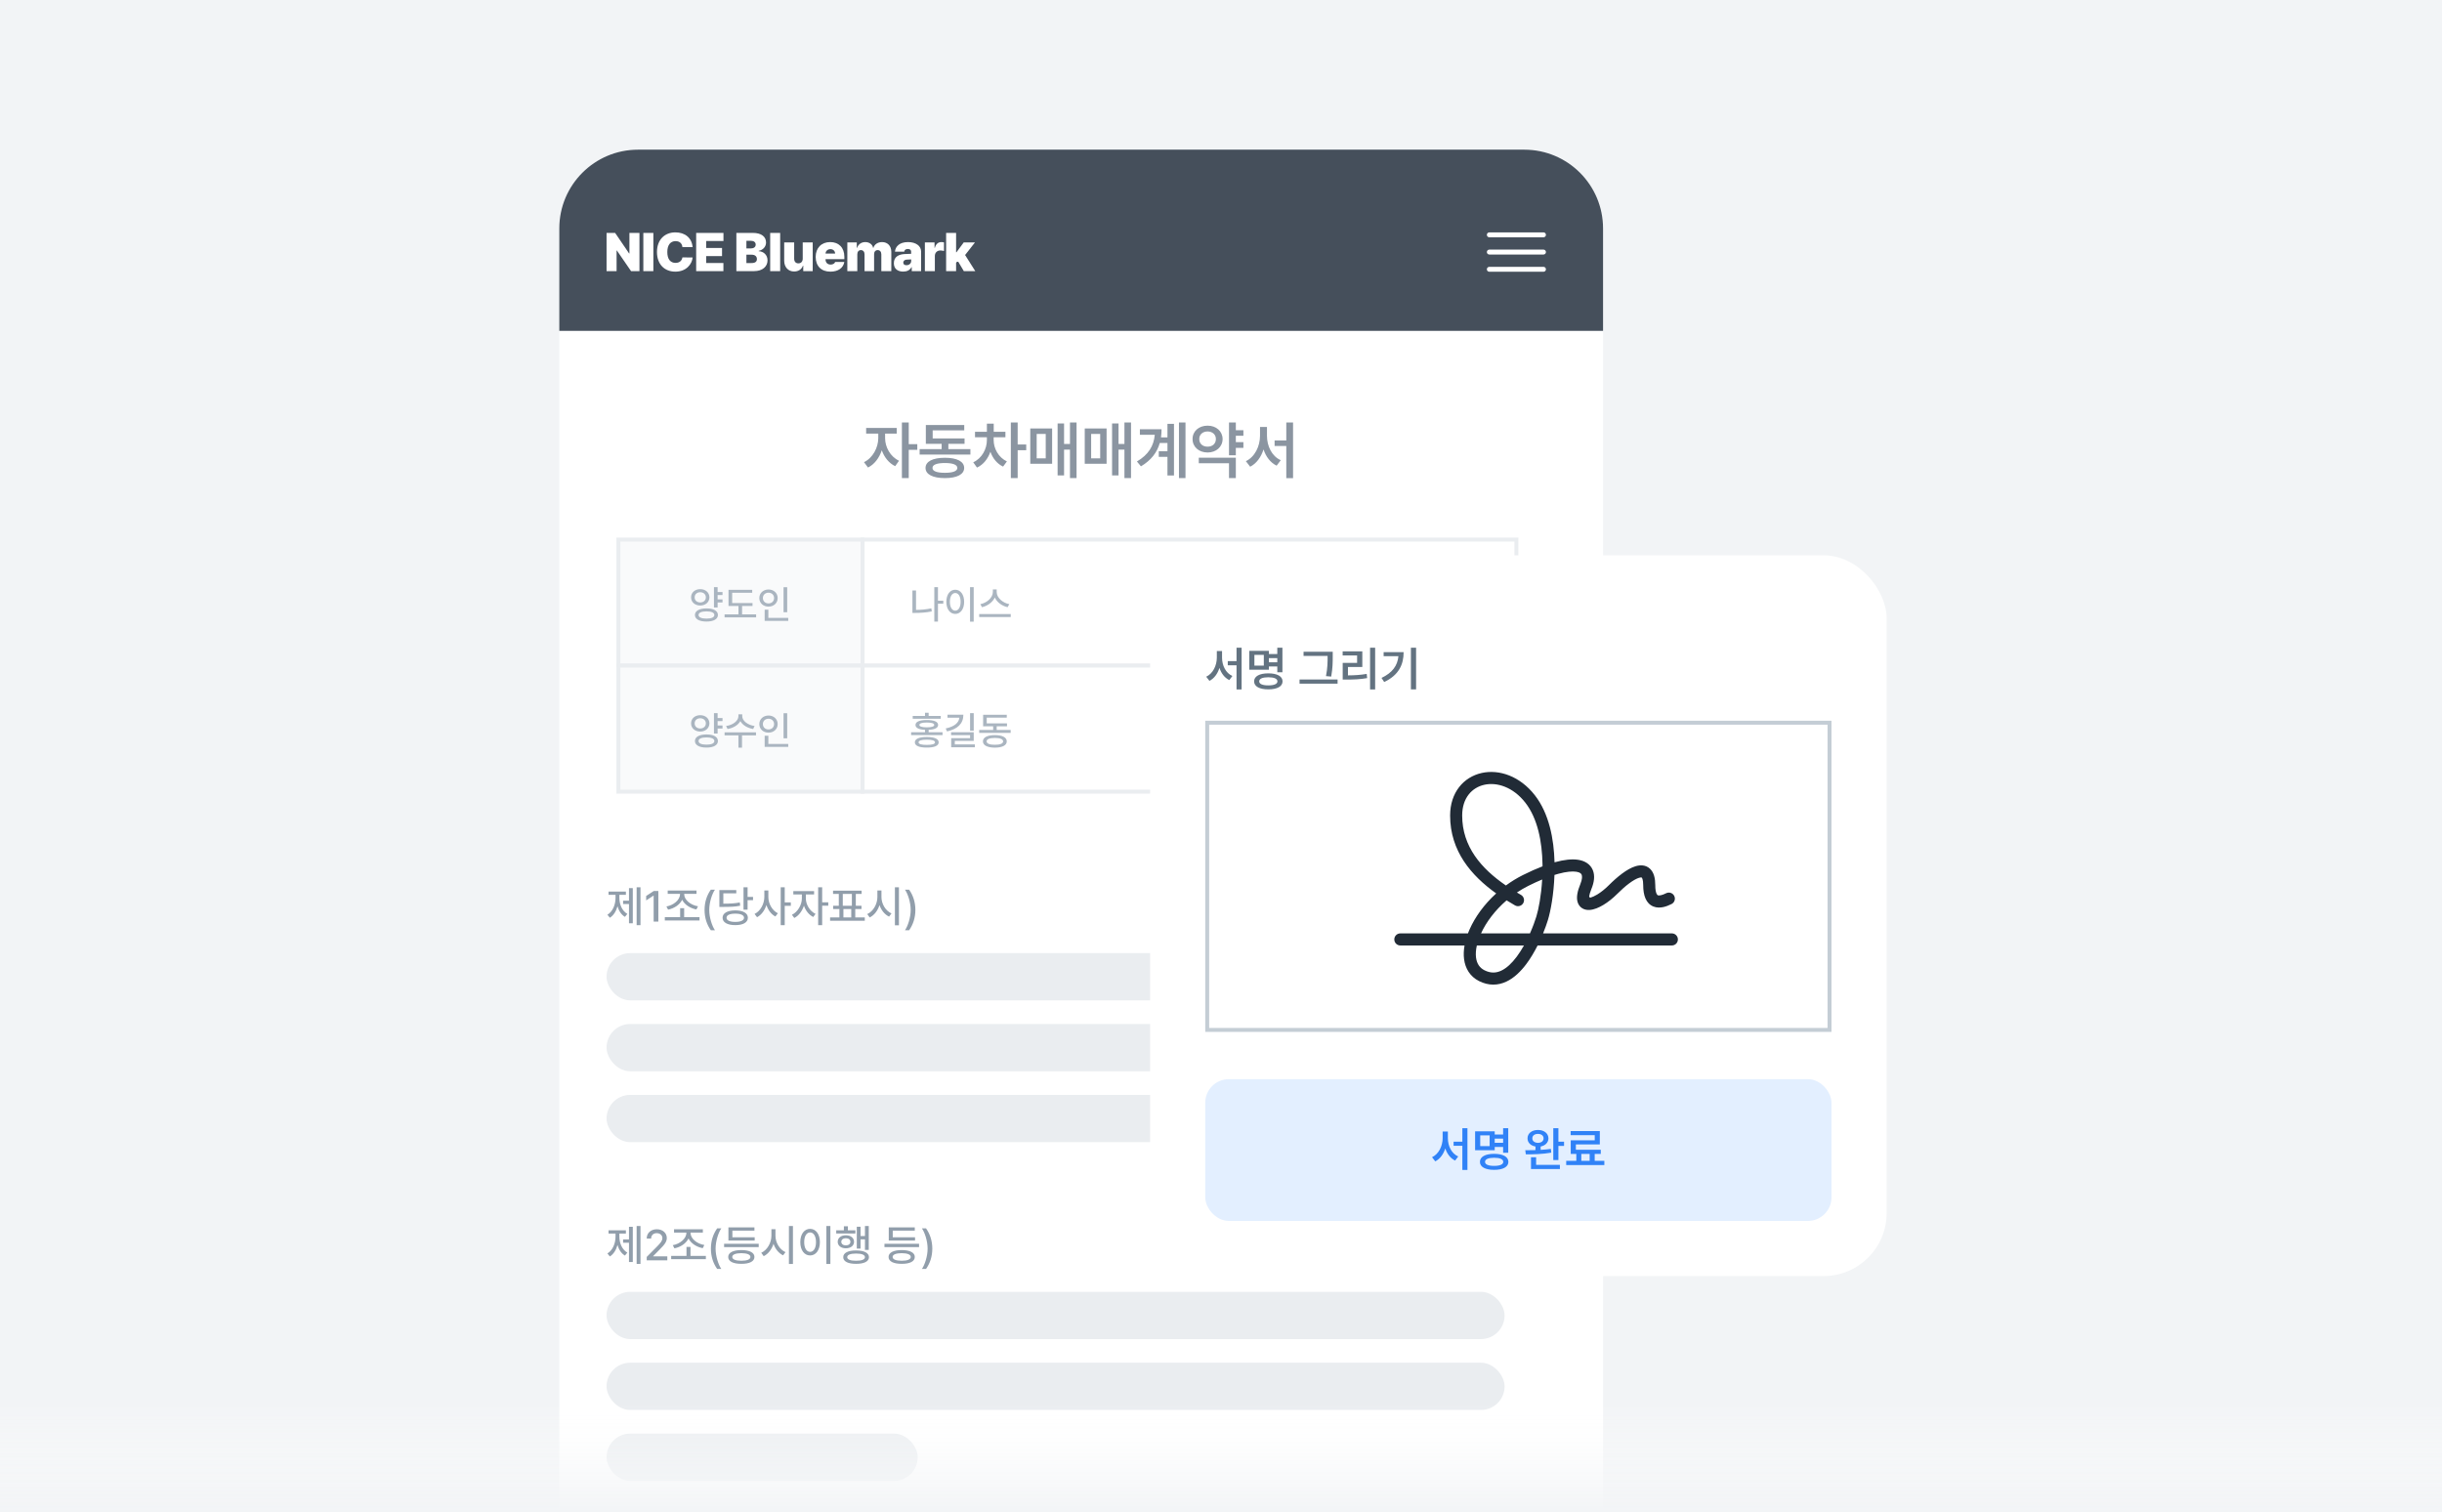 <svg width="620" height="384" viewBox="0 0 620 384" fill="none" xmlns="http://www.w3.org/2000/svg">
<g clip-path="url(#clip0_2310_13182)">
<rect width="620" height="384" fill="#F2F4F6"/>
<g clip-path="url(#clip1_2310_13182)">
<path d="M142 58C142 46.954 150.954 38 162 38H387C398.046 38 407 46.954 407 58V439H142V58Z" fill="white"/>
<rect width="265" height="46" transform="translate(142 38)" fill="#454F5B"/>
<g clip-path="url(#clip2_2310_13182)">
<path d="M240.211 68.838V59.134H242.744V64.053H242.838L244.674 61.56H247.529L245.03 64.75L247.61 68.838H244.701L243.153 66.224L242.744 66.734V68.838H240.211Z" fill="white"/>
<path d="M234.817 68.839V61.56H237.27V62.928H237.351C237.612 61.922 238.229 61.46 239.013 61.467C239.234 61.46 239.469 61.5 239.67 61.547V63.732C239.422 63.645 238.993 63.598 238.718 63.598C237.927 63.598 237.344 64.161 237.351 65.005V68.839H234.817Z" fill="white"/>
<path d="M226.943 66.827C226.943 65.226 228.143 64.596 229.624 64.508C230.174 64.482 231.032 64.455 231.326 64.442V63.852C231.32 63.45 230.991 63.222 230.495 63.222C229.979 63.222 229.631 63.443 229.571 63.905H227.225C227.319 62.585 228.391 61.466 230.536 61.466C232.553 61.466 233.86 62.464 233.86 63.865V68.838H231.487V67.819H231.434C230.998 68.61 230.288 68.952 229.316 68.959C227.929 68.952 226.943 68.275 226.943 66.827ZM229.329 66.68C229.336 67.115 229.664 67.343 230.133 67.337C230.77 67.343 231.347 66.935 231.34 66.251V65.862C231.085 65.869 230.415 65.896 230.08 65.929C229.624 65.99 229.336 66.284 229.329 66.68Z" fill="white"/>
<path d="M215.129 68.838V61.56H217.528V62.927H217.609C217.91 62.029 218.681 61.466 219.686 61.466C220.705 61.466 221.509 62.042 221.67 62.927H221.75C222.005 62.042 222.87 61.466 223.949 61.466C225.336 61.466 226.288 62.424 226.294 63.932V68.838H223.761V64.562C223.754 63.899 223.386 63.51 222.836 63.503C222.266 63.51 221.918 63.912 221.925 64.562V68.838H219.499V64.549C219.492 63.905 219.13 63.51 218.574 63.503C218.011 63.51 217.656 63.919 217.662 64.576V68.838H215.129Z" fill="white"/>
<path d="M210.834 68.972C208.516 68.972 207.101 67.571 207.095 65.219C207.101 62.967 208.536 61.466 210.781 61.466C212.939 61.466 214.366 62.853 214.373 65.192V65.795H209.601V65.889C209.601 66.646 210.077 67.176 210.888 67.176C211.444 67.176 211.88 66.941 212.041 66.519H214.36C214.112 68.02 212.825 68.972 210.834 68.972ZM209.601 64.374H212.027C212.021 63.718 211.511 63.255 210.834 63.262C210.157 63.255 209.621 63.718 209.601 64.374Z" fill="white"/>
<path d="M203.804 65.662V61.56H206.338V68.839H203.938V67.458H203.858C203.536 68.383 202.712 68.933 201.62 68.933C200.105 68.933 199.1 67.807 199.1 66.198V61.56H201.633V65.675C201.633 66.419 202.028 66.868 202.705 66.868C203.362 66.868 203.811 66.419 203.804 65.662Z" fill="white"/>
<path d="M198.075 59.134V68.838H195.542V59.134H198.075Z" fill="white"/>
<path d="M186.958 68.838V59.134H191.113C193.325 59.134 194.484 60.092 194.491 61.573C194.484 62.646 193.734 63.463 192.628 63.691V63.785C193.854 63.825 194.866 64.716 194.866 66.104C194.866 67.685 193.579 68.838 191.462 68.838H186.958ZM189.505 66.787H190.805C191.723 66.794 192.172 66.439 192.172 65.782C192.172 65.078 191.663 64.67 190.845 64.67H189.505V66.787ZM189.505 63.075H190.644C191.361 63.075 191.864 62.726 191.864 62.109C191.864 61.493 191.375 61.144 190.684 61.144H189.505V63.075Z" fill="white"/>
<path d="M176.75 68.838V59.134H183.68V61.198H179.297V62.954H183.318V65.018H179.297V66.774H183.666V68.838H176.75Z" fill="white"/>
<path d="M173.259 62.74C173.172 61.828 172.562 61.225 171.53 61.225C170.183 61.225 169.426 62.25 169.426 63.986C169.426 65.809 170.203 66.741 171.517 66.747C172.502 66.741 173.119 66.218 173.259 65.353L175.846 65.38C175.706 67.042 174.258 68.972 171.463 68.972C168.803 68.972 166.806 67.203 166.799 63.986C166.806 60.756 168.856 59 171.463 59C173.883 59 175.632 60.354 175.846 62.74H173.259Z" fill="white"/>
<path d="M165.882 59.134V68.838H163.335V59.134H165.882Z" fill="white"/>
<path d="M162.351 59.134V68.838H160.219L156.614 63.597H156.547V68.838H154V59.134H156.171L159.723 64.348H159.804V59.134H162.351Z" fill="white"/>
</g>
<path fill-rule="evenodd" clip-rule="evenodd" d="M377.5 59.625C377.5 59.28 377.78 59 378.125 59H391.875C392.22 59 392.5 59.28 392.5 59.625C392.5 59.97 392.22 60.25 391.875 60.25H378.125C377.78 60.25 377.5 59.97 377.5 59.625ZM377.5 64C377.5 63.655 377.78 63.375 378.125 63.375H391.875C392.22 63.375 392.5 63.655 392.5 64C392.5 64.345 392.22 64.625 391.875 64.625H378.125C377.78 64.625 377.5 64.345 377.5 64ZM377.5 68.375C377.5 68.03 377.78 67.75 378.125 67.75H391.875C392.22 67.75 392.5 68.03 392.5 68.375C392.5 68.72 392.22 69 391.875 69H378.125C377.78 69 377.5 68.72 377.5 68.375Z" fill="white"/>
<path d="M224.719 111.281C224.719 113.469 226.016 115.953 228.25 116.984L227.281 118.359C225.688 117.609 224.508 116.094 223.875 114.328C223.234 116.266 222 117.922 220.375 118.703L219.359 117.344C221.609 116.281 222.969 113.625 222.984 111.281V110.094H219.906V108.656H227.672V110.094H224.719V111.281ZM230.719 107.266V112.766H232.891V114.219H230.719V121.391H228.984V107.266H230.719ZM246.375 114.031V115.422H233.484V114.031H239.078V112.688H235.062V107.906H244.812V109.266H236.797V111.312H244.891V112.688H240.781V114.031H246.375ZM239.906 116.234C242.953 116.234 244.781 117.156 244.797 118.812C244.781 120.453 242.953 121.391 239.906 121.391C236.828 121.391 234.984 120.453 234.984 118.812C234.984 117.156 236.828 116.234 239.906 116.234ZM239.906 117.562C237.844 117.562 236.734 118 236.75 118.812C236.734 119.625 237.844 120.047 239.906 120.047C241.922 120.047 243.047 119.625 243.062 118.812C243.047 118 241.922 117.562 239.906 117.562ZM252.281 111.75C252.281 113.844 253.469 116.125 255.641 117.156L254.672 118.469C253.148 117.758 252.039 116.359 251.453 114.703C250.828 116.484 249.664 117.992 248.047 118.719L247.094 117.375C249.312 116.375 250.562 113.969 250.562 111.75V111.016H247.547V109.625H250.562V107.562H252.297V109.625H255.266V111.016H252.281V111.75ZM258.375 107.266V112.859H260.547V114.312H258.375V121.391H256.641V107.266H258.375ZM273.328 107.266V121.391H271.656V114.156H270.156V120.703H268.516V107.516H270.156V112.719H271.656V107.266H273.328ZM267.125 108.797V117.75H261.578V108.797H267.125ZM263.203 110.172V116.375H265.5V110.172H263.203ZM287.156 107.266V121.391H285.484V114.156H283.984V120.703H282.344V107.516H283.984V112.719H285.484V107.266H287.156ZM280.953 108.797V117.75H275.406V108.797H280.953ZM277.031 110.172V116.375H279.328V110.172H277.031ZM300.984 107.266V121.391H299.328V107.266H300.984ZM298.062 107.609V120.719H296.406V116H294.203V114.578H296.406V112.484H294.453C293.789 114.828 292.312 116.844 289.672 118.406L288.656 117.172C291.586 115.445 292.93 113.234 293.188 110.391H289.406V108.984H294.906C294.906 109.695 294.859 110.391 294.766 111.062H296.406V107.609H298.062ZM315.688 109.234V110.641H313.766V112.266H315.688V113.719H313.766V115.609H312.031V107.266H313.766V109.234H315.688ZM313.766 116.219V121.391H312.031V117.625H304.359V116.219H313.766ZM306.594 108.078C308.766 108.062 310.391 109.484 310.406 111.469C310.391 113.484 308.766 114.891 306.594 114.891C304.406 114.891 302.766 113.484 302.781 111.469C302.766 109.484 304.406 108.062 306.594 108.078ZM306.594 109.547C305.375 109.562 304.469 110.297 304.484 111.469C304.469 112.672 305.375 113.422 306.594 113.406C307.797 113.422 308.703 112.672 308.703 111.469C308.703 110.297 307.797 109.562 306.594 109.547ZM321.672 110.656C321.672 113.281 322.922 115.859 325.172 116.844L324.125 118.234C322.523 117.453 321.398 115.953 320.797 114.109C320.18 116.055 319.031 117.672 317.406 118.5L316.312 117.094C318.609 116.016 319.891 113.297 319.906 110.656V108.406H321.672V110.656ZM328.297 107.266V121.406H326.578V113.234H323.609V111.828H326.578V107.266H328.297Z" fill="#8B95A1"/>
<rect x="157" y="137" width="62" height="32" fill="#F9FAFB"/>
<rect x="157" y="137" width="62" height="32" stroke="#EAEDF0"/>
<path d="M183.438 150.32V151.082H182.197V152.195H183.438V152.967H182.197V154.246H181.27V149.08H182.197V150.32H183.438ZM177.783 149.588C179.121 149.588 180.107 150.438 180.117 151.668C180.107 152.889 179.121 153.738 177.783 153.748C176.445 153.738 175.449 152.889 175.459 151.668C175.449 150.438 176.445 149.588 177.783 149.588ZM177.783 150.369C176.963 150.369 176.357 150.896 176.367 151.668C176.357 152.449 176.963 152.957 177.783 152.967C178.604 152.957 179.209 152.449 179.209 151.668C179.209 150.896 178.604 150.369 177.783 150.369ZM179.375 154.48C181.162 154.48 182.275 155.096 182.275 156.15C182.275 157.195 181.162 157.82 179.375 157.811C177.568 157.82 176.436 157.195 176.436 156.15C176.436 155.096 177.568 154.48 179.375 154.48ZM179.375 155.232C178.105 155.232 177.354 155.564 177.363 156.15C177.354 156.746 178.105 157.068 179.375 157.068C180.635 157.068 181.367 156.746 181.367 156.15C181.367 155.564 180.635 155.232 179.375 155.232ZM191.055 153.113V153.855H188.408V155.994H191.973V156.756H183.965V155.994H187.49V153.855H184.961V149.754H190.977V150.506H185.889V153.113H191.055ZM199.863 149.09V155.447H198.936V149.09H199.863ZM200.127 156.893V157.645H194.141V154.803H195.078V156.893H200.127ZM195.117 149.676C196.436 149.676 197.441 150.574 197.441 151.844C197.441 153.133 196.436 154.021 195.117 154.021C193.799 154.021 192.783 153.133 192.783 151.844C192.783 150.574 193.799 149.676 195.117 149.676ZM195.117 150.486C194.297 150.486 193.691 151.043 193.691 151.844C193.691 152.664 194.297 153.211 195.117 153.211C195.918 153.211 196.533 152.664 196.533 151.844C196.533 151.043 195.918 150.486 195.117 150.486Z" fill="#AAB5C0"/>
<rect x="219" y="137" width="166" height="32" fill="white"/>
<rect x="219" y="137" width="166" height="32" stroke="#EAEDF0"/>
<path d="M239.496 152.518V153.279H238.139V157.82H237.211V149.08H238.139V152.518H239.496ZM232.572 149.93V154.852C233.793 154.852 235.067 154.749 236.459 154.461L236.566 155.242C235.072 155.545 233.686 155.623 232.377 155.623H231.654V149.93H232.572ZM247.211 149.08V157.85H246.283V149.08H247.211ZM242.533 149.734C243.832 149.734 244.789 150.926 244.789 152.801C244.789 154.686 243.832 155.877 242.533 155.877C241.215 155.877 240.268 154.686 240.268 152.801C240.268 150.926 241.215 149.734 242.533 149.734ZM242.533 150.564C241.723 150.564 241.166 151.424 241.166 152.801C241.166 154.188 241.723 155.047 242.533 155.047C243.334 155.047 243.891 154.188 243.891 152.801C243.891 151.424 243.334 150.564 242.533 150.564ZM253.051 150.32C253.051 151.746 254.574 153.094 256.254 153.396L255.824 154.168C254.428 153.865 253.139 152.947 252.572 151.717C251.996 152.938 250.712 153.855 249.311 154.168L248.9 153.396C250.561 153.084 252.074 151.746 252.074 150.32V149.656H253.051V150.32ZM256.615 155.906V156.678H248.607V155.906H256.615Z" fill="#AAB5C0"/>
<rect x="157" y="169" width="62" height="32" fill="#F9FAFB"/>
<rect x="157" y="169" width="62" height="32" stroke="#EAEDF0"/>
<path d="M183.438 182.32V183.082H182.197V184.195H183.438V184.967H182.197V186.246H181.27V181.08H182.197V182.32H183.438ZM177.783 181.588C179.121 181.588 180.107 182.438 180.117 183.668C180.107 184.889 179.121 185.738 177.783 185.748C176.445 185.738 175.449 184.889 175.459 183.668C175.449 182.438 176.445 181.588 177.783 181.588ZM177.783 182.369C176.963 182.369 176.357 182.896 176.367 183.668C176.357 184.449 176.963 184.957 177.783 184.967C178.604 184.957 179.209 184.449 179.209 183.668C179.209 182.896 178.604 182.369 177.783 182.369ZM179.375 186.48C181.162 186.48 182.275 187.096 182.275 188.15C182.275 189.195 181.162 189.82 179.375 189.811C177.568 189.82 176.436 189.195 176.436 188.15C176.436 187.096 177.568 186.48 179.375 186.48ZM179.375 187.232C178.105 187.232 177.354 187.564 177.363 188.15C177.354 188.746 178.105 189.068 179.375 189.068C180.635 189.068 181.367 188.746 181.367 188.15C181.367 187.564 180.635 187.232 179.375 187.232ZM188.447 181.852C188.438 183.014 189.863 184.107 191.582 184.332L191.221 185.094C189.79 184.864 188.53 184.122 187.969 183.092C187.393 184.127 186.138 184.864 184.717 185.094L184.346 184.332C186.064 184.107 187.471 183.023 187.48 181.852V181.373H188.447V181.852ZM191.943 185.953V186.715H188.389V189.83H187.48V186.715H183.965V185.953H191.943ZM199.863 181.09V187.447H198.936V181.09H199.863ZM200.127 188.893V189.645H194.141V186.803H195.078V188.893H200.127ZM195.117 181.676C196.436 181.676 197.441 182.574 197.441 183.844C197.441 185.133 196.436 186.021 195.117 186.021C193.799 186.021 192.783 185.133 192.783 183.844C192.783 182.574 193.799 181.676 195.117 181.676ZM195.117 182.486C194.297 182.486 193.691 183.043 193.691 183.844C193.691 184.664 194.297 185.211 195.117 185.211C195.918 185.211 196.533 184.664 196.533 183.844C196.533 183.043 195.918 182.486 195.117 182.486Z" fill="#AAB5C0"/>
<rect x="219" y="169" width="166" height="32" fill="white"/>
<rect x="219" y="169" width="166" height="32" stroke="#EAEDF0"/>
<path d="M235.307 187.125C237.23 187.125 238.324 187.594 238.324 188.482C238.324 189.361 237.23 189.82 235.307 189.811C233.363 189.82 232.27 189.361 232.27 188.482C232.27 187.594 233.363 187.125 235.307 187.125ZM235.307 187.809C233.939 187.809 233.217 188.043 233.217 188.482C233.217 188.912 233.939 189.137 235.307 189.127C236.664 189.137 237.387 188.912 237.387 188.482C237.387 188.043 236.664 187.809 235.307 187.809ZM238.852 181.783V182.496H231.732V181.783H234.848V180.973H235.775V181.783H238.852ZM235.307 182.818C237.152 182.818 238.178 183.238 238.178 184.078C238.178 184.815 237.323 185.24 235.775 185.309V185.914H239.301V186.646H231.322V185.914H234.848V185.309C233.3 185.24 232.426 184.82 232.436 184.078C232.426 183.238 233.471 182.818 235.307 182.818ZM235.307 183.453C234.086 183.453 233.422 183.668 233.422 184.078C233.422 184.459 234.086 184.664 235.307 184.674C236.537 184.664 237.191 184.459 237.191 184.078C237.191 183.668 236.537 183.453 235.307 183.453ZM247.221 181.08V185.533H246.293V181.08H247.221ZM244.594 181.471C244.584 183.766 243.09 185.123 240.443 185.709L240.102 184.957C242.294 184.498 243.437 183.517 243.578 182.232H240.561V181.471H244.594ZM247.221 185.924V188.121H242.416V189.01H247.514V189.742H241.498V187.428H246.293V186.656H241.469V185.924H247.221ZM256.596 185.338V186.08H248.607V185.338H252.152V184.41H249.604V181.48H255.609V182.213H250.521V183.668H255.668V184.41H253.051V185.338H256.596ZM252.592 186.646C254.477 186.646 255.609 187.223 255.609 188.238C255.609 189.254 254.477 189.82 252.592 189.83C250.697 189.82 249.555 189.254 249.555 188.238C249.555 187.223 250.697 186.646 252.592 186.646ZM252.592 187.369C251.254 187.369 250.492 187.682 250.492 188.238C250.492 188.795 251.254 189.107 252.592 189.098C253.91 189.107 254.682 188.795 254.682 188.238C254.682 187.682 253.91 187.369 252.592 187.369Z" fill="#AAB5C0"/>
<path d="M162.615 225.288V234.913H161.638V225.288H162.615ZM160.66 225.492V234.43H159.693V229.531H158.2V228.693H159.693V225.492H160.66ZM157.255 227.974C157.255 229.617 157.921 231.261 159.274 232.045L158.662 232.797C157.744 232.249 157.11 231.277 156.782 230.111C156.433 231.368 155.778 232.437 154.838 233.022L154.215 232.26C155.579 231.433 156.277 229.682 156.277 227.974V227.2H154.505V226.373H158.909V227.2H157.255V227.974ZM167.148 226.223V234H165.956V227.404H165.913L164.055 228.618V227.49L165.988 226.223H167.148ZM177.601 232.872V233.71H168.792V232.872H172.681V230.595H173.701V232.872H177.601ZM173.712 227.039C173.712 228.511 175.377 229.821 177.214 230.111L176.806 230.917C175.253 230.622 173.819 229.719 173.196 228.457C172.568 229.735 171.145 230.665 169.619 230.96L169.2 230.154C170.994 229.854 172.648 228.511 172.648 227.039V226.953H169.522V226.115H176.838V226.953H173.712V227.039ZM178.879 231.035C178.89 229.016 179.459 227.329 180.469 225.89H181.521C180.78 226.953 180.071 229.123 180.071 231.035C180.071 232.958 180.78 235.117 181.521 236.191H180.469C179.459 234.752 178.89 233.065 178.879 231.035ZM189.804 225.288V227.727H191.189V228.564H189.804V230.971H188.772V225.288H189.804ZM186.688 231.153C188.654 231.153 189.879 231.841 189.879 233.022C189.879 234.204 188.654 234.902 186.688 234.892C184.701 234.902 183.455 234.204 183.455 233.022C183.455 231.841 184.701 231.153 186.688 231.153ZM186.688 231.98C185.292 231.97 184.454 232.356 184.465 233.022C184.454 233.688 185.292 234.075 186.688 234.075C188.053 234.075 188.891 233.688 188.901 233.022C188.891 232.356 188.053 231.97 186.688 231.98ZM186.936 225.997V226.824H183.648V229.445C185.544 229.44 186.613 229.381 187.827 229.134L187.924 229.961C186.635 230.229 185.485 230.272 183.401 230.272H182.639V225.997H186.936ZM195.078 227.737C195.067 229.445 196.056 231.186 197.495 231.884L196.861 232.7C195.814 232.158 195.003 231.078 194.584 229.789C194.149 231.164 193.306 232.313 192.21 232.883L191.576 232.056C193.059 231.347 194.058 229.499 194.058 227.737V226.094H195.078V227.737ZM199.235 225.288V229.123H200.782V229.993H199.235V234.913H198.215V225.288H199.235ZM204.596 228.124C204.596 229.649 205.595 231.347 207.056 232.034L206.476 232.829C205.396 232.308 204.542 231.223 204.112 229.961C203.667 231.341 202.764 232.528 201.663 233.076L201.062 232.271C202.522 231.572 203.586 229.757 203.586 228.124V227.104H201.416V226.255H206.69V227.104H204.596V228.124ZM208.742 225.288V229.102H210.289V229.961H208.742V234.913H207.722V225.288H208.742ZM219.56 232.937V233.774H210.751V232.937H213.114V230.799H211.524V229.972H212.964V226.975H211.503V226.137H218.754V226.975H217.282V229.972H218.722V230.799H217.143V232.937H219.56ZM213.974 229.972H216.283V226.975H213.974V229.972ZM214.135 232.937H216.122V230.799H214.135V232.937ZM223.792 227.737C223.781 229.499 224.845 231.261 226.338 231.927L225.726 232.732C224.619 232.206 223.744 231.126 223.298 229.811C222.847 231.218 221.96 232.383 220.806 232.947L220.183 232.088C221.697 231.411 222.761 229.574 222.761 227.737V226.094H223.792V227.737ZM228.229 225.288V234.935H227.208V225.288H228.229ZM232.407 231.035C232.396 233.065 231.827 234.752 230.817 236.191H229.765C230.506 235.117 231.215 232.958 231.215 231.035C231.215 229.123 230.506 226.953 229.765 225.89H230.817C231.827 227.329 232.396 229.016 232.407 231.035Z" fill="#919EAB"/>
<rect x="154" y="242" width="164" height="12" rx="6" fill="#EAEDF0"/>
<rect x="154" y="260" width="228" height="12" rx="6" fill="#EAEDF0"/>
<rect x="154" y="278" width="228" height="12" rx="6" fill="#EAEDF0"/>
<path d="M162.615 311.288V320.913H161.638V311.288H162.615ZM160.66 311.492V320.43H159.693V315.531H158.2V314.693H159.693V311.492H160.66ZM157.255 313.974C157.255 315.617 157.921 317.261 159.274 318.045L158.662 318.797C157.744 318.249 157.11 317.277 156.782 316.111C156.433 317.368 155.778 318.437 154.838 319.022L154.215 318.26C155.579 317.433 156.277 315.682 156.277 313.974V313.2H154.505V312.373H158.909V313.2H157.255V313.974ZM164.194 320V319.141L166.891 316.423C167.739 315.531 168.169 315.037 168.169 314.36C168.169 313.598 167.546 313.104 166.729 313.104C165.87 313.104 165.312 313.651 165.312 314.479H164.194C164.184 313.061 165.269 312.115 166.751 312.115C168.255 312.115 169.286 313.061 169.297 314.328C169.286 315.198 168.878 315.886 167.417 317.325L165.838 318.926V318.99H169.426V320H164.194ZM179.212 318.872V319.71H170.403V318.872H174.292V316.595H175.312V318.872H179.212ZM175.323 313.039C175.323 314.511 176.988 315.821 178.825 316.111L178.417 316.917C176.865 316.622 175.431 315.719 174.808 314.457C174.179 315.735 172.756 316.665 171.23 316.96L170.812 316.154C172.605 315.854 174.26 314.511 174.26 313.039V312.953H171.134V312.115H178.449V312.953H175.323V313.039ZM180.49 317.035C180.501 315.016 181.07 313.329 182.08 311.89H183.133C182.392 312.953 181.683 315.123 181.683 317.035C181.683 318.958 182.392 321.117 183.133 322.191H182.08C181.07 320.752 180.501 319.065 180.49 317.035ZM192.629 315.811V316.648H183.842V315.811H192.629ZM191.608 314.146V314.973H184.938V311.632H191.544V312.47H185.947V314.146H191.608ZM188.225 317.4C190.298 317.4 191.544 318.034 191.544 319.151C191.544 320.269 190.298 320.902 188.225 320.892C186.141 320.902 184.884 320.269 184.884 319.151C184.884 318.034 186.141 317.4 188.225 317.4ZM188.225 318.185C186.753 318.195 185.915 318.539 185.915 319.151C185.915 319.764 186.753 320.107 188.225 320.107C189.675 320.107 190.523 319.764 190.523 319.151C190.523 318.539 189.675 318.195 188.225 318.185ZM196.883 313.737C196.872 315.499 197.936 317.261 199.429 317.927L198.816 318.732C197.71 318.206 196.834 317.126 196.389 315.811C195.938 317.218 195.051 318.383 193.896 318.947L193.273 318.088C194.788 317.411 195.852 315.574 195.852 313.737V312.094H196.883V313.737ZM201.319 311.288V320.935H200.299V311.288H201.319ZM210.826 311.288V320.935H209.806V311.288H210.826ZM205.681 312.008C207.109 312.008 208.162 313.318 208.162 315.381C208.162 317.454 207.109 318.765 205.681 318.765C204.23 318.765 203.188 317.454 203.188 315.381C203.188 313.318 204.23 312.008 205.681 312.008ZM205.681 312.921C204.789 312.921 204.177 313.866 204.177 315.381C204.177 316.906 204.789 317.852 205.681 317.852C206.562 317.852 207.174 316.906 207.174 315.381C207.174 313.866 206.562 312.921 205.681 312.921ZM220.569 311.288V317.357H219.603V314.672H218.485V317.024H217.529V311.471H218.485V313.834H219.603V311.288H220.569ZM217.175 312.384V313.189H212.309V312.384H214.253V311.363H215.263V312.384H217.175ZM214.747 313.641C215.972 313.641 216.831 314.296 216.831 315.295C216.831 316.294 215.972 316.949 214.747 316.949C213.544 316.949 212.685 316.294 212.685 315.295C212.685 314.296 213.544 313.641 214.747 313.641ZM214.747 314.393C214.07 314.393 213.598 314.747 213.598 315.295C213.598 315.843 214.07 316.208 214.747 316.208C215.445 316.208 215.907 315.843 215.907 315.295C215.907 314.747 215.445 314.393 214.747 314.393ZM217.347 317.497C219.388 317.497 220.612 318.109 220.623 319.205C220.612 320.279 219.388 320.902 217.347 320.892C215.306 320.902 214.081 320.279 214.092 319.205C214.081 318.109 215.306 317.497 217.347 317.497ZM217.347 318.281C215.918 318.281 215.091 318.604 215.102 319.205C215.091 319.785 215.918 320.118 217.347 320.107C218.786 320.118 219.592 319.785 219.603 319.205C219.592 318.604 218.786 318.281 217.347 318.281ZM233.342 315.811V316.648H224.555V315.811H233.342ZM232.321 314.146V314.973H225.65V311.632H232.257V312.47H226.66V314.146H232.321ZM228.938 317.4C231.011 317.4 232.257 318.034 232.257 319.151C232.257 320.269 231.011 320.902 228.938 320.892C226.854 320.902 225.597 320.269 225.597 319.151C225.597 318.034 226.854 317.4 228.938 317.4ZM228.938 318.185C227.466 318.195 226.628 318.539 226.628 319.151C226.628 319.764 227.466 320.107 228.938 320.107C230.388 320.107 231.236 319.764 231.236 319.151C231.236 318.539 230.388 318.195 228.938 318.185ZM236.704 317.035C236.693 319.065 236.124 320.752 235.114 322.191H234.062C234.803 321.117 235.512 318.958 235.512 317.035C235.512 315.123 234.803 312.953 234.062 311.89H235.114C236.124 313.329 236.693 315.016 236.704 317.035Z" fill="#919EAB"/>
<rect x="154" y="328" width="228" height="12" rx="6" fill="#EAEDF0"/>
<rect x="154" y="346" width="228" height="12" rx="6" fill="#EAEDF0"/>
<rect x="154" y="364" width="79" height="12" rx="6" fill="#EAEDF0"/>
</g>
<g filter="url(#filter0_d_2310_13182)">
<rect x="292" y="141" width="187" height="183" rx="16" fill="white"/>
<path d="M310.266 166.992C310.266 168.961 311.203 170.895 312.891 171.633L312.105 172.676C310.904 172.09 310.061 170.965 309.609 169.582C309.146 171.041 308.285 172.254 307.066 172.875L306.246 171.82C307.969 171.012 308.93 168.973 308.941 166.992V165.305H310.266V166.992ZM315.234 164.449V175.055H313.945V168.926H311.719V167.871H313.945V164.449H315.234ZM325.594 164.449V170.684H324.293V169.219H322.16V170.039H317.18V165.246H322.16V166.066H324.293V164.449H325.594ZM318.48 166.277V168.996H320.871V166.277H318.48ZM322.008 170.965C324.258 170.965 325.629 171.715 325.629 173.004C325.629 174.293 324.258 175.031 322.008 175.031C319.77 175.031 318.398 174.293 318.41 173.004C318.398 171.715 319.77 170.965 322.008 170.965ZM322.008 171.961C320.531 171.961 319.699 172.324 319.699 173.004C319.699 173.66 320.531 174.023 322.008 174.023C323.484 174.023 324.328 173.66 324.328 173.004C324.328 172.324 323.484 171.961 322.008 171.961ZM322.16 168.164H324.293V167.098H322.16V168.164ZM338.367 165.48V166.676C338.367 168.094 338.367 169.559 337.98 171.785L336.656 171.668C337.066 169.582 337.066 168.047 337.066 166.676V166.535H330.961V165.48H338.367ZM339.598 172.523V173.59H329.941V172.523H339.598ZM349.137 164.449V175.055H347.848V164.449H349.137ZM345.879 165.375V169.348H342.234V171.48C343.904 171.469 345.346 171.387 346.992 171.105L347.109 172.172C345.305 172.488 343.723 172.547 341.824 172.547H340.898V168.316H344.555V166.43H340.887V165.375H345.879ZM359.531 164.449V175.043H358.219V164.449H359.531ZM356.367 165.574C356.367 168.727 355.148 171.41 351.434 173.168L350.754 172.125C353.525 170.807 354.814 169.014 355.043 166.605H351.293V165.574H356.367Z" fill="#637381"/>
<rect x="306.5" y="183.5" width="158" height="78" stroke="#C4CDD5"/>
<path fill-rule="evenodd" clip-rule="evenodd" d="M389.674 201.903C385.916 197.093 380.651 195.257 376.164 196.269C371.602 197.297 368.17 201.207 368.17 207.068C368.17 216.095 373.548 222.331 379.869 226.844C376.813 229.623 374.491 232.857 373.106 235.995C372.96 236.326 372.823 236.658 372.697 236.99H355.532C354.686 236.99 354 237.677 354 238.524C354 239.372 354.686 240.059 355.532 240.059H371.832C371.62 241.253 371.569 242.416 371.709 243.512C372.013 245.892 373.228 247.952 375.528 249.103C377.977 250.33 380.335 250.22 382.429 249.245C384.448 248.306 386.151 246.602 387.54 244.742C388.629 243.284 389.581 241.656 390.383 240.059H424.468C425.314 240.059 426 239.372 426 238.524C426 237.677 425.314 236.99 424.468 236.99H391.775C392.31 235.681 392.72 234.505 392.996 233.605C393.687 231.356 394.492 227.054 394.664 222.152C394.996 222.048 395.316 221.954 395.627 221.869C397.726 221.293 399.243 221.183 400.238 221.343C401.195 221.496 401.467 221.848 401.568 222.097C401.713 222.453 401.76 223.205 401.222 224.513C400.531 226.194 400.181 227.734 400.514 228.963C400.7 229.65 401.104 230.251 401.744 230.635C402.349 230.998 403.016 231.077 403.596 231.04C404.723 230.969 405.956 230.441 407.091 229.756C408.264 229.049 409.485 228.081 410.616 226.949C411.632 225.931 412.675 225.002 413.657 224.274C414.659 223.532 415.508 223.065 416.144 222.876C416.453 222.784 416.642 222.779 416.736 222.791C416.8 222.799 416.812 222.811 416.819 222.819C416.883 222.88 417.191 223.294 417.191 224.713C417.191 227.343 417.892 229.41 419.782 230.167C420.638 230.51 421.521 230.472 422.267 230.316C423.019 230.16 423.748 229.859 424.387 229.539C425.144 229.16 425.451 228.239 425.072 227.481C424.694 226.723 423.774 226.416 423.017 226.795C422.507 227.05 422.04 227.229 421.642 227.312C421.239 227.396 421.021 227.358 420.92 227.318C420.885 227.304 420.254 227.054 420.254 224.713C420.254 223.064 419.938 221.558 418.937 220.601C417.834 219.546 416.404 219.597 415.271 219.934C414.135 220.272 412.95 220.98 411.834 221.808C410.698 222.65 409.539 223.687 408.449 224.779C407.473 225.757 406.445 226.563 405.511 227.127C404.84 227.532 404.285 227.771 403.872 227.888C403.648 227.952 403.449 227.774 403.484 227.544C403.546 227.143 403.702 226.54 404.055 225.682C404.724 224.055 404.992 222.38 404.405 220.939C403.776 219.391 402.364 218.576 400.722 218.312C399.117 218.055 397.118 218.278 394.818 218.908C394.773 218.921 394.727 218.933 394.681 218.946C394.531 213.101 393.333 206.585 389.674 201.903ZM388.444 236.99C389.179 235.335 389.729 233.805 390.068 232.703C390.618 230.913 391.3 227.418 391.543 223.305C390.445 223.763 389.265 224.305 388.004 224.936C386.999 225.44 386.039 226.002 385.129 226.612C385.472 226.816 385.817 227.018 386.164 227.217C386.899 227.638 387.154 228.575 386.734 229.311C386.314 230.046 385.379 230.302 384.644 229.881C383.932 229.474 383.218 229.048 382.508 228.604C379.56 231.138 377.33 234.132 376.019 236.99H388.444ZM374.957 240.059C374.7 241.196 374.635 242.232 374.748 243.123C374.943 244.649 375.647 245.732 376.898 246.358C378.47 247.146 379.846 247.064 381.138 246.462C382.507 245.825 383.843 244.569 385.087 242.904C385.75 242.016 386.361 241.048 386.915 240.059H374.957ZM386.634 222.191C388.431 221.291 390.099 220.552 391.633 219.964C391.632 219.798 391.631 219.632 391.628 219.465C391.534 213.728 390.399 207.81 387.262 203.794C384.126 199.781 380.009 198.548 376.836 199.263C373.739 199.961 371.234 202.572 371.234 207.068C371.234 214.973 376.093 220.548 382.334 224.827C383.667 223.847 385.104 222.957 386.634 222.191Z" fill="#212B36"/>
<rect x="306" y="274" width="159" height="36" rx="6" fill="#E3EFFF"/>
<path d="M367.6 288.992C367.6 290.961 368.537 292.895 370.225 293.633L369.439 294.676C368.238 294.09 367.395 292.965 366.943 291.582C366.48 293.041 365.619 294.254 364.4 294.875L363.58 293.82C365.303 293.012 366.264 290.973 366.275 288.992V287.305H367.6V288.992ZM372.568 286.449V297.055H371.279V290.926H369.053V289.871H371.279V286.449H372.568ZM382.928 286.449V292.684H381.627V291.219H379.494V292.039H374.514V287.246H379.494V288.066H381.627V286.449H382.928ZM375.814 288.277V290.996H378.205V288.277H375.814ZM379.342 292.965C381.592 292.965 382.963 293.715 382.963 295.004C382.963 296.293 381.592 297.031 379.342 297.031C377.104 297.031 375.732 296.293 375.744 295.004C375.732 293.715 377.104 292.965 379.342 292.965ZM379.342 293.961C377.865 293.961 377.033 294.324 377.033 295.004C377.033 295.66 377.865 296.023 379.342 296.023C380.818 296.023 381.662 295.66 381.662 295.004C381.662 294.324 380.818 293.961 379.342 293.961ZM379.494 290.164H381.627V289.098H379.494V290.164ZM390.475 286.906C392.021 286.906 393.123 287.762 393.135 289.039C393.123 290.088 392.332 290.879 391.154 291.102V291.957C392.033 291.91 392.918 291.828 393.744 291.711L393.85 292.66C391.646 293.059 389.186 293.094 387.393 293.094L387.252 292.051C388.014 292.057 388.904 292.051 389.842 292.016V291.102C388.629 290.902 387.814 290.105 387.826 289.039C387.814 287.762 388.916 286.906 390.475 286.906ZM390.475 287.902C389.631 287.902 389.033 288.324 389.045 289.039C389.033 289.73 389.631 290.164 390.475 290.176C391.318 290.164 391.893 289.73 391.904 289.039C391.893 288.324 391.318 287.902 390.475 287.902ZM395.666 286.461V289.883H397.096V290.961H395.666V294.547H394.365V286.461H395.666ZM396.041 295.766V296.82H388.705V293.832H390.006V295.766H396.041ZM407.326 294.734V295.812H397.646V294.734H400.213V292.988H398.795V289.531H404.889V288.23H398.771V287.176H406.178V290.574H400.096V291.934H406.424V292.988H404.877V294.734H407.326ZM401.479 294.734H403.6V292.988H401.479V294.734Z" fill="#3082F7"/>
</g>
<rect width="620" height="28" transform="matrix(1 0 0 -1 0 384)" fill="url(#paint0_linear_2310_13182)"/>
</g>
<defs>
<filter id="filter0_d_2310_13182" x="260" y="109" width="251" height="247" filterUnits="userSpaceOnUse" color-interpolation-filters="sRGB">
<feFlood flood-opacity="0" result="BackgroundImageFix"/>
<feColorMatrix in="SourceAlpha" type="matrix" values="0 0 0 0 0 0 0 0 0 0 0 0 0 0 0 0 0 0 127 0" result="hardAlpha"/>
<feOffset/>
<feGaussianBlur stdDeviation="16"/>
<feComposite in2="hardAlpha" operator="out"/>
<feColorMatrix type="matrix" values="0 0 0 0 0 0 0 0 0 0 0 0 0 0 0 0 0 0 0.18 0"/>
<feBlend mode="normal" in2="BackgroundImageFix" result="effect1_dropShadow_2310_13182"/>
<feBlend mode="normal" in="SourceGraphic" in2="effect1_dropShadow_2310_13182" result="shape"/>
</filter>
<linearGradient id="paint0_linear_2310_13182" x1="310" y1="0" x2="310" y2="28" gradientUnits="userSpaceOnUse">
<stop stop-color="#F2F4F6"/>
<stop offset="1" stop-color="white" stop-opacity="0"/>
</linearGradient>
<clipPath id="clip0_2310_13182">
<rect width="620" height="384" fill="white"/>
</clipPath>
<clipPath id="clip1_2310_13182">
<path d="M142 58C142 46.954 150.954 38 162 38H387C398.046 38 407 46.954 407 58V439H142V58Z" fill="white"/>
</clipPath>
<clipPath id="clip2_2310_13182">
<rect width="93.725" height="10" fill="white" transform="translate(154 59)"/>
</clipPath>
</defs>
</svg>
